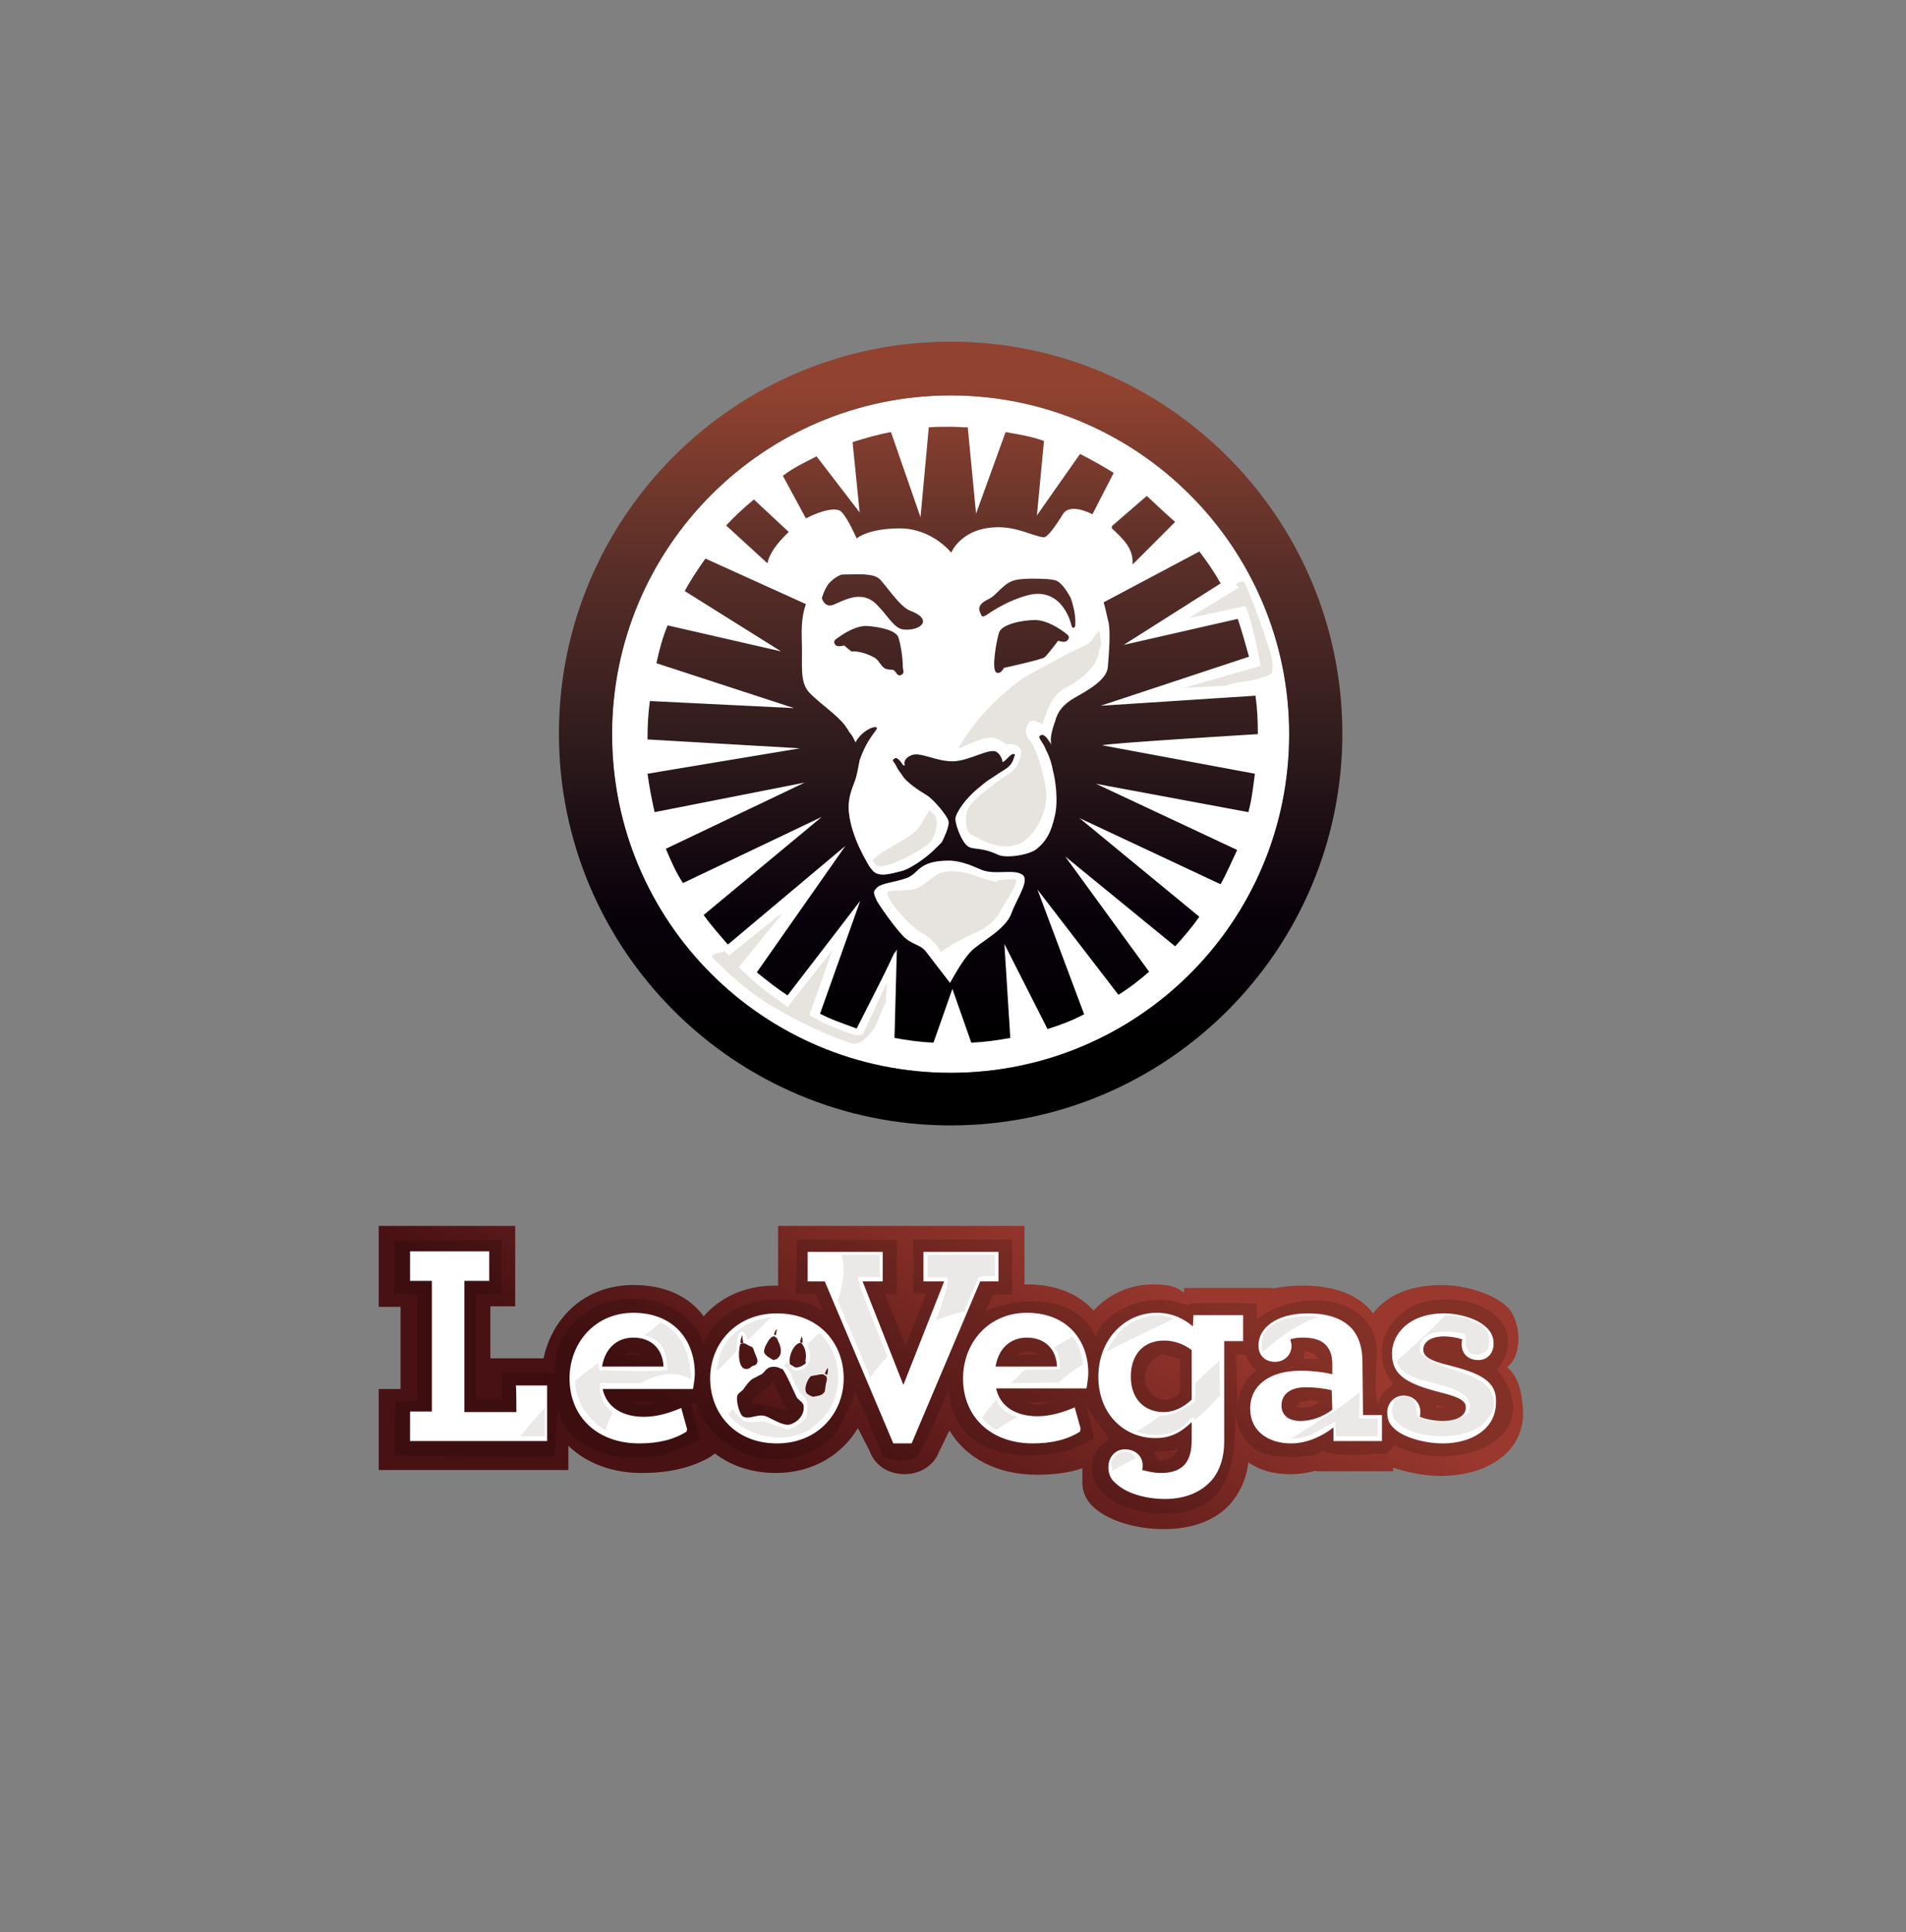 <?xml version="1.0" encoding="utf-8"?>
<!-- Generator: Adobe Illustrator 24.0.1, SVG Export Plug-In . SVG Version: 6.00 Build 0) --><svg enable-background="new 0 0 322.6 326.9" viewBox="0 0 322.6 326.9" xmlns="http://www.w3.org/2000/svg" xmlns:xlink="http://www.w3.org/1999/xlink"><rect x="0" y="0" width="322.6" height="326.9" fill="#808080" stroke="none"/><linearGradient id="a" gradientTransform="matrix(1 0 0 -1 0 529.456)" gradientUnits="userSpaceOnUse" x1="143.507" x2="173.667" y1="274.819" y2="327.057"><stop offset="0" stop-color="#481113"/><stop offset="1" stop-color="#9a382e"/></linearGradient><linearGradient id="b" gradientTransform="matrix(1 0 0 -1 60.122 529.456)" gradientUnits="userSpaceOnUse" x1="100.744" x2="100.744" y1="339.428" y2="471.958"><stop offset="0"/><stop offset=".103"/><stop offset=".271" stop-color="#09010b"/><stop offset=".483" stop-color="#2f1b1d"/><stop offset=".729" stop-color="#5d3029"/><stop offset=".94" stop-color="#924330"/></linearGradient><path d="m255.1 231.3c1.2-1 1.9-2.5 1.9-5 0-1.6-.6-3.9-1.8-5.1-2.3-2.3-7.2-3.8-11.2-3.8-5.7 0-9.5 2-11.6 4.8-.1-.1-.2-.3-.3-.4-2.3-2.7-6.1-4.3-11.6-4.3-1.9 0-3.6.2-5.1.5v-.1h-15v.8c-.8-.5-1.4-1.4-5.3-1.4s-7.5 1.7-10 4.4c-2.5-2.7-6.2-4.4-11.2-4.4h-.5v-9.9h-41.7v10.1h-.5c-5.2 0-9.3 2-12.1 5.2-2.4-3.3-6.4-5.3-11.9-5.3-8.1 0-13.7 5.4-15.2 12.4h-9v-8.8h4.2v-13.6h-23.1v13.7h3.7v13.9h-3.7v13.7h32.1v-4.1c3 2.9 7.3 4.6 12.4 4.6 4.4 0 8.3-.8 11.6-2.7l.8-.6c2.6 2 6.1 3.3 10.3 3.3 6.4 0 11.3-3.2 13.9-7.6l2 3.9c.8 2.2 2.9 3.9 5.9 3.9 2.8 0 5-1.6 5.8-3.7l1.8-3.7c2.7 4.6 8 7.5 14.8 7.5 2.7 0 5.4-.3 7.7-1.1v2.4c0 1.5.5 2.8 1.7 4 2.2 2.2 6.8 3.9 12.1 3.9 5 0 9.1-1.6 11.6-4.7 1.4-1.8 2.4-4 2.7-6.6 2 1.4 4.4 2 7.1 2 1.5 0 2.9-.2 4.3-.6v.1h13.1v-.6c2.4.8 5.3 1.4 8 1.4 7.5 0 14-3.7 14-10.7-.2-3.7-.8-6-2.7-7.7z" fill="url(#a)"/><path d="m253.4 231.7c5.9-7.6-3.3-13.6-12.4-11.4-5.7 1.4-9.7 8.2-5.2 13.8-1 1.1-2.2 1.6-2.5 3.4-1.3-3.4.5-8.5-.7-11.6-2.8-7.5-14.1-7.2-19.9-2.7v-2.6c-2.2-.3-11.1-.1-11.1-.1s-.4.3-.6.3c-.8-.2-1.7-.5-2.5-.7-3.1-.5-5.9 0-8.2 1.2-3.9 2.1-4.2 3.3-4.9 4.9-2.5-6.6-11.6-7.3-18.6-4.4.5-1.2 1.4-2.8 1.4-2.8h3.1v-9.3h-16.7v9.1h2.2l-3.5 8.9s-2.4-5.8-3.5-8.8h2v-9.1l-16.9-.1-.2 9.2h3.4s.7 1.9 1.2 2.8v.1c-2.2-1.8-5.6-2-7.8-2-5.6 0-10.3 2.8-12.4 7.4-.1.1-.1.2-.1.3-1-5.6-9-9.4-16.5-7.1-4.7 1.5-8.7 5.7-8.6 12-1.7-.3-6.3-.2-8.8-.2-.1 1.1-.2 2.3-.1 4.5h-4.5v-17.7c1.1 0 4.3-.1 4.3-.1l.1-9.1-18.2.1v9s1.8.1 3.9.1v18c-.8 0-2.5.1-3.5.1-.3 1-.4 6-.3 9.1 1.8.2 21.8.3 27.1.3.1-2 .3-5.6.5-8h.1c1.3 6.1 9.1 9.3 17.2 7.8 2.6-.5 6.9-2.9 6.9-2.9s-1.4-3.9-1.6-6h1c1.8 6.5 10.4 12 19.2 8.3 4.4-1.9 5.6-5.3 7.5-9.9v-.3h.1c1.4 3.3 3.2 7.3 4.5 10.6.4 1.1 5.3 1.6 6.3-.1 1.6-3.1 3.7-8 4.9-10.6h.1c.9 10.1 10.6 12.2 19.9 10.1 1.1-.3 4.7-2.1 4.7-2.1s-.8-3.2-1.3-5.6c1.3 2.2 2.4 3.7 3.8 5.6-.8.8-2.1 1.6-2.5 2.8-2.8 8.2 10.1 11.6 17 9.1 6.2-2.4 7-8.9 6.9-16.9 0 3.1 1.6 6.2 4.6 7.4 1.9.8 8.8 1.2 10.1-.4 2.4 1.2 7.6.6 10.9.5.5-.4.9-.7 1.2-1.4 10.4 5.3 26.7-1.1 17.5-12.8zm-147.7-2.4c0 .4-.4-.5 1.2-.5.9 0 1.4.3 1.8.5-1 0-2 0-3 0zm1.3 7.9h4c-1 .6-2.9.6-4 0zm20.2.3v-.4c1-1.4 2.6-2 3.7-3.3.6 1.4 1.2 2.6 1.8 4l.8.8c-1.7 0-3.4-1.1-6.3-1.1zm45.2-8.4c.4-.1 0-.4 1.2-.4s1.6 0 1.8.4c-1 .1-2 .1-3 .1zm1.5 8.1c1.3.1 2.5 0 3.8 0-1.3.6-2.7.7-3.8 0zm21.9 9.9c-.1-.5-.3-1-.4-1.6 1.2 0 2.8.1 3.7-.3h.3c-.6 1.4-1.6 2-3.6 1.9zm3.9-11.5c-3.9 4.2-9.4-3.4-3-6.5 1 .3 2 .5 3 .8zm9.8 2.7c-.1-2.9-.2-6-.3-9.1h1.7c.3 1.4 1 1.8 1.7 2.7-2.1 1.5-3.1 3.9-3.1 6.4zm11.3-9.7c1.2.1 1.8.4 2.2 1.2v.1h-2.4c.2-.5.2-.9.2-1.3zm-1.1 9.5c-.1-.1-.2-.1-.3-.1.3-.3.3-.5.5-.7.2-.1.7-.1 1-.3.3 0 .7-.1 1.2-.1s.9.3 1.2.3c-.6.7-2.3 1.1-3.6.9zm23.5 0c-.1-.1-.1-.3-.1-.4.5.1 1.2.3 1.7.4z" opacity=".15"/><path d="m107.2 222.1c-6.5 0-10.8 5.1-10.8 11.1 0 6.6 4.8 11 11.8 11 3.1 0 5.8-.6 8-2l.1-.4-1-3.6c-2.1.9-4.2 1.5-6.3 1.5-3.5 0-6.3-1.5-7-4.7h15.3c.1-.7.3-1.8.3-2.6 0-5.7-3.6-10.3-10.4-10.3zm-5.3 9.1c.6-3.5 2.9-4.9 5.3-4.9 3.1 0 5 2 5.1 4.9zm29.6-9c-7 0-11.3 5.2-11.3 11 0 5.9 4.2 11 11.3 11 7 0 11.3-5.2 11.3-11 0-6-4.2-11-11.3-11zm4.2 3.9c.1.3.2.6.1 1.1-.1 0-.3 0-.3-.1l-.1-.1c.1-.2.2-.8.3-.9zm-4.2-1.2-.2 1c-.1 0-.3-.1-.3-.1.1-.3.2-.8.5-.9zm-1.6 2.2c.2-.4.5-.7.7-.9.2-.1.3-.1.5-.1.1.1.3.2.4.3.1.2.2.5.3.7.4.8.6 2-.1 2.6-.2.3-.5.3-.8.4-.5-.3-1.4-.7-1.6-1.4 0-.3.2-1 .6-1.6zm-4.2-1.2c-.1.5 0 .7.1 1.2v.1c-.1 0-.3.1-.4.1-.2-.4.1-1.2.3-1.4zm-.4 1.5c.3-.1.4-.2.8-.1.4.2.7.4 1.2.6.3.3.3.7.5 1.1.3.8.7 1.4.1 1.9-.1.1-.3.1-.5.2-.3.1-.5.5-1 .5-1.5.2-1.5-3-1.1-4.2zm8.4 13.6c-1.2.3-3.2-1.1-4.1-1.4-1.4-.5-2.8.7-3.9 0-.5-.3-1.3-2.9-.8-3.7.3-.3.5-.5.8-.7.5-.7 1.1-1.6 1.8-2 .5-.2.9-.5 1.4-.7.3-.2.5-.5.7-.7.4-.4.8-.7 2-.5.3.1.5.3.8.3.5.4 2 3.9 2.4 4.7.2.5 1 .8 1.2 1.4.3 1.8-1.2 3-2.3 3.3zm2.3-10.1c-.2.2-.5.3-.8.4-.2 0-.5.1-.7 0-.1-.1-.3-.2-.5-.3-.1-.1-.2-.1-.3-.2-.3-1.2.5-3.1 1.4-3.5.1-.1.3-.1.5-.1.6.6.8 1.5.8 2.2 0 .3 0 .6-.1.8.2.4 0 .6-.3.7zm3.8 3.2c-.1.4-.1.8-.2 1.3-.3.5-.7.7-1.4.8-.2 0-.4.1-.5.1-.2 0-.4-.1-.6-.2s-.3-.2-.5-.3c-.7-.7.1-2.6.7-3 .7-.1 1.4-.3 2-.3.2.1.3.2.5.3.3.4.1.8 0 1.3zm.2-1.5-.4-.2c.1-.3.3-.7.5-1 .1.4 0 .9-.1 1.2zm-52.6 6.3h-8.8v-22.2h4.2v-5h-13.4v5h3.7v22.1h-3.7v5h23.2v-9.4h-5.3c.1 0 .1 4.5.1 4.5zm86.4-16.8c-6.5 0-10.8 5.1-10.8 11.1 0 6.6 4.8 11 11.8 11 3.1 0 5.8-.6 8-2l.1-.5-1-3.6c-2.1.9-4.2 1.5-6.3 1.5-3.5 0-6.3-1.5-7-4.7h15.3c.1-.7.3-1.8.3-2.6 0-5.6-3.6-10.2-10.4-10.2zm-5.3 9.1c.6-3.5 2.9-4.9 5.3-4.9 3.1 0 5 2 5.1 4.9zm62.1-.8c0-2.2-.5-4-1.6-5.4-1.5-1.8-4-2.8-7.6-2.8-5.7 0-8.4 2.7-8.4 5.4 0 1.8 1.2 2.8 2.8 2.8s2.8-1.2 2.8-2.7c0-.3-.1-.7-.2-1.1.5-.2 1.2-.3 2.1-.3 1.9 0 3.3.4 4.2 1.6.5.7.8 1.6.8 2.9v1.7c-1.2-.3-3.2-.6-5.4-.6-5.1 0-8.5 2.4-8.5 6.4s3.3 5.9 6.9 5.9c2.8 0 5.4-1.3 7.2-2.7v2.3h8.2v-4.4h-3.2zm-5.1 8.1c-1.6 1.2-3.5 1.9-5.4 1.9s-3.2-.9-3.2-2.6c0-2 1.6-3.1 4.1-3.1 1.6 0 3.2.2 4.4.5zm-56.5-21.7v-5h-12.7v5h3.5l-6.9 17.5-6.9-17.5h3.4v-5h-12.7v5h2.9l11.6 27.4h3.1l11.6-27.4zm32.9 7.6c-1.4-1.2-3.4-2.3-6.1-2.3-5.6 0-9.9 4.7-9.9 10.8 0 6.3 4.3 10.4 9.7 10.4 2.8 0 4.5-1.2 6.1-2.7v3.1c0 1.6-.3 2.8-.9 3.7-.9 1.3-2.4 1.8-4.3 1.8-1.3 0-2.3-.3-3.2-.5.1-.2.1-.6.1-.8 0-1.6-1.3-2.7-3-2.7-1.8 0-2.8 1.5-2.8 3 0 1 .3 2 1.2 2.7 1.5 1.5 4.6 2.7 8.4 2.7 3.5 0 6.2-1.2 8-3.3 1.3-1.6 2-3.8 2-6.4v-17h3.2v-4.4h-8.4zm-.2 12.4c-1.4 1.3-3 2.1-4.7 2.1-3.3 0-5.6-2.2-5.6-6 0-4 2.4-6.1 5.6-6.1 1.9 0 3.5.7 4.7 1.6zm43.6-5.8c-3.3-.8-4.4-1.5-4.4-2.7s1.2-2.2 3.5-2.2c1.1 0 2.2.2 3.1.5-.1.3-.1.6-.1.9 0 1.6 1.2 2.6 2.8 2.6s2.6-1.2 2.6-2.8c0-1-.4-2-1.2-2.7-1.5-1.5-4.6-2.4-7.2-2.4-5.9 0-8.8 3.5-8.8 6.8 0 3.7 2.5 5.1 8.3 6.6 3.3.8 4.2 1.5 4.2 2.5 0 1.6-1.8 2.3-3.9 2.3-1.5 0-2.8-.3-3.9-.7.1-.3.1-.6.1-.8 0-1.8-1.4-2.8-2.8-2.8-1.6 0-2.8 1.3-2.8 2.8 0 1.2.3 2 1.2 2.8 1.4 1.4 5 2.5 8.2 2.5 4.8 0 9-2.4 9-6.9.2-3.7-2.8-5-7.9-6.3z" fill="#fff"/><path d="m168.4 215.9v-3.6h-11.4v3.8h3.3c.4.9-.7 4-1.9 7.3 1.6-.7 3.2-1.2 4.8-1.5.8-1.9 1.6-3.9 2.4-5.7.6-.4 1.7-.4 2.8-.3zm-31.8 11.5c.3.6.8 2 .3 3.1-.7 1.4-2.1 1.4-2.3 1.4-.2-.1-1-.8-1.3-1.5l-.7.7c.5.3 1.2.9 1.4 1.6.3 1.1 1.2 2.8 2 3.5.8.5 1 3.3 0 4.1s-2 1.8-3.3 1.4c-1.2-.4-2.4-1-3.5-1.2-1-.1-2.8.4-3.6-.3-.5-.5-1.2-1.2-1.5-1.8l-.9.8c2 2.5 5.3 4.2 9.4 4 3.4-.2 5.6-1.9 7.2-3.9 3.1-4 2.7-10.2-1.1-13.8 0 0-2.1 1.9-2.1 1.9zm-44.4 15.6v-4.8c-1.7 1.8-3.1 3.5-4.1 4.8zm32.6-16.3s.2-1.4.7-1.4c.9 0 .7 1.1.9 1.2.1.1.2.1.3.1l3.9-3.8c-3.3.4-7.2 2.2-8.6 6.1-.4 1-.6 2.1-.7 3.1l3.3-3.3zm43.8 10.1c-.9 1.1-1.8 2.1-2.4 3.1.7.8 1.6 1.6 2.5 2 1-.8 2.2-1.4 3.5-2.2-1.7-.4-2.9-1.4-3.6-2.9zm-56.8-13.1c-.6.6-1.5 1.3-2.7 2.2 2.7.6 3.9 2.6 3.8 5.9-2.4.3-8.4.1-11.5 0-.1-.4-.1-.8-.1-1.2-1.4.9-2.8 2-4 3.1.2 3.5 2.2 6.5 5.2 8.3.3-1 .7-2 1.2-3.1-1.2-.8-2-2.2-2.2-4.1v-.8h7c.2-.1.3-.2.5-.3 4-2 6.5-1.2 8-.3-.2-4.9-1.9-8.1-5.2-9.7zm37.1-7.6v-3.8h-6.5c.8 2.1.2 5.3-.6 7.8 1.8 4.2 3.7 8.6 5.5 12.9.7-1 1.7-2.2 2.9-3.5-2.2-5.4-4.9-12.2-5-13.4 1.1-.1 2.6-.1 3.7 0zm64.8 12.6c3.1-2.6 6.2-4.9 9.5-5.9-4.8-.7-10.7 1-9.5 5.9zm16.4 7.1v-.2c-1.3.9-2.6 2-4.1 3v.1c-.3.2-.7.5-1.3.7-2 1.4-4.1 2.7-6.2 4 1.1 0 2.2-.2 3.3-.6 1.3-.7 2.6-1.4 3.9-2.1.1 0 .3-.2.3-.2 0 .6.1 1.6.1 2.5h7.1v-3h-3.2c.1-1.1.1-2.8.1-4.2zm-51.6-7.9c.6.9.9 2.2.9 3.7-1.4.1-3.6.1-5.9.1-.8.7-1.6 1.6-2.4 2.3 2.4 0 5.4-.1 8-.1 1.1-.9 2.5-2 4.2-3.1-.2-1.9-.8-3.5-1.8-4.7-.9.6-2 1.2-3 1.8zm74 7.8c-1.6-3.9-10.6-4-12.2-7.1.1-.4.1-.8.1-1.3.8-2.4 5-2.3 7.5-1.6.3.6.1 1.2.1 1.7.1.5.4 1.1.7 1.5.8.3 1.9.5 2.5-.1.7-.3.7-.7.8-1.7.5-3.1-3.7-4.4-7.4-4.6-1.5 1.6-4 4.1-8.2 7.7.2.8.7 1.5 1.4 2 2.6 2 9.2 1.8 10.8 4.8 0 .3.2.6.2.8 0 .3-.2.7-.2.9-.6 1.4-3.6 2-6 1.8-.9-.1-1.8-.2-2.4-.7-1-.8.4-2.4-2-3.7l-1.8.4c-4.6 6.6 12.1 8.9 15.5 3.4 1.3-1.6 1.1-3.1.6-4.2zm-55-13c-1.9-.5-3.7 0-5.1.6-2.4 1-4 3.1-5.1 5.4 3.9-2.1 8.1-4 11.4-5.6-.3-.1-.7-.2-1.2-.4zm-7.8 23c-.8.3-1.2.8-1.6 1.7 0 .5.1.9.2 1.4 1.2-.6 2.5-1.4 3.9-2.1v-.1c-.3-.8-1.4-1.2-2.5-.9zm12.6-11.7c0 1.1 0 2.2-.1 3.1-2.2 1.7-4.2 2.4-5.9 2.4-1.4 1.2-2.7 2-4 2.7 1.1.4 2.2.6 3.5.6 2-.1 4-.7 5.4-2.5.1 0 .5-.5.7-.5s.2.3.3.3v.1h.1c1.4-1.2 2.7-2.5 4.2-4.1 0-2-.1-4-.1-5.9-1.2 1-2.6 2.4-4.1 3.8z" fill="#3b200f" opacity=".1"/><path d="m160.9 66.9c31.6 0 57.3 25.7 57.3 57.3 0 31.8-25.7 57.3-57.3 57.3s-57.3-25.5-57.3-57.3c0-31.6 25.7-57.3 57.3-57.3z" fill="#fff"/><path d="m142.5 86.7c1 1 2.5 4.4 2.5 4.4s1.8-1.7 7.3-1.7 8.7 4.1 8.7 4.1 1.7-4.3 8-4.3c3.3 0 5.9 1.5 7.6 1.7.6.1 1.8-1.5 3.3-3.9.8-1.4 3-1 5 0l3.6-7c-1.8-1.1-3.7-2.2-5.7-3.2l-7.3 10.4 1.2-12.6c-1.9-.7-4.1-1.1-6.5-1.5l-5 13.8-1.4-14.6c-1 0-1.9-.1-2.9-.1-1.2 0-2.5 0-3.7.1l-1.4 15.2-5-14.4c-2.2.4-4.3 1-6.5 1.7l1.2 11.9-7.3-9.5c-1.9 1-3.9 1.9-5.7 3.3l3.9 7.2c2.7-1.4 5.4-2 6.1-1zm26.6 20.3c-.4 1.2-1.4 6.5-.4 6.8.7.3 1.2-.8 1.2-.8s6.4-1.4 6.9-1.8 2.3-2.8 2.3-2.8 1.1.4 1.5 0 .4-.7.1-1c-1.2-1-3.5-2.5-5.5-2.5-2.2 0-5.6.7-6.1 2.1zm-15.1-3.7c-1.8-.7-4.4-4.8-5.2-5.4s-1.5-.6-2.3-.7c-.7-.1-2.9 0-3.9 0-.4 0-1.5.6-2.3 1.5-.8 1-1.2 2.5-1.2 2.5s.4 1.5 1.7 1.2c1.8-.6 5-2.9 7.7 0 1.8 1.8 2.8 3.9 4.4 4.1 2.9.3 5.2-1.7 1.1-3.2zm34.1-14c1.9 1.8 3.6 3.3 3.6 5.8v.4l7.2-7.2c-1.7-1.5-3.3-3-4.8-4.4l-5.9 5.1v.3zm24.8 34.9c0-2.2-.1-4.4-.4-6.5l-26.2 1.7 25.1-8.3c-.6-2.2-1.2-4.3-1.9-6.4l-19.3 4.4 16.4-10.4c-1-1.8-2.3-3.7-3.6-5.4l-16.2 8.6c.3 1 .6 2.5.8 3.3.4 1.4.1 5.5-.1 7.7s-3.6 4-5.7 5.2c-1.7 1-2.8 2.2-3.2 3.9-.3.8-.6 1.8-.7 2.6-.1.6 0 1 0 1.4 0-.1-.3-.6-.4-.7-.7-1.1-1.2-1.1-1.5-.8-.4.3.6 1.1 1.1 2.5.6 1.1 1 2.6 1.1 3.3.4 1.4 1 5.2.3 7.9-.6 2.6-1.4 4.1-3 5.4-1.1 1-5.2 1.7-6.6 1-3.2-1.5-4.4-.6-5.4-1.7s-1.8-3.5-1.8-4.4c.1-1 1.7-3.5 4.3-5.5 2.5-2.2 4.3-2.3 5-3 .4-.3.6-.7.7-1.2.1-.7.4-1.1 0-1.2-.3-.1-.4 0-.8.3-.6.6-1.1 1.1-1.2 1s0-.1-.1-.4-.3-.8-.8-1.2c-1.1-1-4.7 1.5-7.6 1.5s-5.5-1.7-7-1c-.7.3-1 .7-1.1 1.1s.1.4 0 .6c-.3.1-.4-.4-.8-.8s-.6-.6-1-.3 0 .4.4 1.2c.3.7.8 1.2 1.1 1.7.6 1 2.8 2.5 4 3.2s3.5 3.5 3.7 4.3c.4.8-1 3.5-1.1 3.7l-1.2 1.2c-1.2 1.2-4 3.3-5.7 3.7s-3.7 1.1-4.8-.1c-1-1.2-3.6-5.8-4-9.7-.3-2.3.4-3.9 1-5.5.4-1.1.6-2.6.8-3.5 1.4-4 3.2-5.2 2.9-5.5-.4-.4-2.6.6-3.6 2.5l-.4-.8c-.1-.3-.4-.6-.7-1-.1-.3-.4-.6-.7-1.1-1.4-1.8-4-3.5-5.9-5.4s-1.2-4.8-1.4-9.4c-.1-3.2.4-4.8.7-5.7l-17-7.7c-1.2 1.7-2.5 3.6-3.5 5.5l16.3 10.2-19.2-4.4c-.8 1.9-1.4 4.1-1.9 6.4l23.3 7.6-24.4-1.2c-.3 2.2-.4 4.1-.4 6.4v.1l25.8 1.5-25.8 4.3c.3 2.2.7 4.3 1.2 6.5l25.4-5-23.5 11.2c.8 1.9 1.7 4 2.9 5.8l23.5-11.2-20 16.6c1.2 1.7 2.8 3.5 4.1 5l19.9-16.7-15 21.4c1.7 1.4 3.5 2.8 5.2 3.9l12.3-16-6.8 19.1c1.9 1 4 1.7 6.2 2.5l6.8-13.4-.4 15c2.2.4 4.3.7 6.6.8l3.2-9.1 3.2 9.1c2.3-.1 4.4-.4 6.6-.8l-1-15.9 7.3 14.4c2.2-.7 4.1-1.4 6.2-2.5l-7.9-21.1 13.7 17.8c1.8-1.1 3.6-2.5 5.2-3.9l-14.2-19.5 18.6 15.2c1.4-1.5 2.9-3.3 4.1-5l-20.3-16.7 23.9 11.2c1-1.8 1.9-3.9 2.8-5.8l-23.9-11.2 25.8 4.8c.6-2.2.8-4.3 1.1-6.5l-25.8-4.8c-.1-.3 26.3-1.9 26.3-1.9zm-41.7 30.3c-1 2.8-5.2 4.8-6.8 6.4s-3.6 5.4-3.6 5.4-3-3.9-4-5.2c-1-1.4-2.5-1.2-4-2.8s-3.7-4.7-4.4-5.9c-.6-1.4-.7-1.5.1-2.3.8-.7 2.8-.8 4.8-1.5 2.3-.7 1.9-3 7.3-3 2.2 0 4.4 1.1 5.4 1.5 2.2 1 5.4-.1 6.9.8 1.6.8-.7 3.9-1.7 6.6zm-24.6-48.6c-1.9 0-4 1.4-5.2 2.3-.3.3-.3.6.1 1 .4.3 1.4 0 1.4 0s.4.4 1.2 1c.4 0 1.8-.1 4 1.1.8.6 1 1.4 1.7 1.8.6.3 1.2.1 1.5.3.4.3.6 1.1 1.2.8.7-.3.3-.8.3-1.5 0-1.5-.4-3.9-.7-4.7-.2-1.4-3.5-2-5.5-2.1zm14.3-48.1c-36.6 0-66.3 29.7-66.3 66.3s29.7 66.3 66.3 66.3 66.3-29.7 66.3-66.3-29.8-66.3-66.3-66.3zm0 123.7c-31.6 0-57.3-25.5-57.3-57.3 0-31.6 25.7-57.3 57.3-57.3s57.3 25.7 57.3 57.3c0 31.8-25.7 57.3-57.3 57.3zm-27.4-91.5-5.9-5.5c-1.7 1.4-3.3 2.9-4.7 4.4l7 6.4c.3-1.7 1.8-3.6 3.6-5.3zm48.1 16.2c.3 0 .4-.1.4-.7.1-1.7-.6-3.9-.8-4.4-.4-.7-1.4-2.5-2.5-2.9-1-.3-2.8-.3-4.4-.3-3 .1-3.5.3-5.8 2.6-1 1-1.9 1-2.5 1.8s0 1.4.1 1.8.8 0 .8 0 3.5-2.6 7.5-3.5c5.5-1.1 6.9 5 6.9 5s.1.6.3.6z" fill="url(#b)"/><path d="m215.5 110.3c-.7-2.3-2.6-8-4.4-12-.7-1.1-2.8.3-2.5.7l.3.3-10.5 6.4 12.1-2.6s.7 1.7 1.2 4.1c.6 2.3 1.1 5.1 1.1 5.1l-16.8 4.8 11.6-.6c1.7-.7 3.7-.7 5.2-1.1 1.1-.4 3-.6 3-1.8.3-1 0-2.1-.3-3.3zm-28.8-3c-.4-3.2-1.9 1-3.2 1.4l-3.5 1.7c-1 .6-2.5 1.4-3.5 1.9-1.4.8-3.3 1.7-4.4 2.6-5.5 4.1-8.8 8.6-11 12.6h.1c1.7-.4 4.8-2.2 6.4-2.2s2.2 1.2 3 1.1 2.3 0 1.5 1.9c-.6 2.2-2.2 2.3-4.1 3.9-1.9 1.5-4.3 3.3-4.8 4.8-.4 1.7-.4 4 1.2 4.8s5 2.8 8.3 1.4 5.4-6.6 4.8-9.9c-.6-3.5-1.8-7.3-2.8-8.3s-.4-2.5.1-2.6c.6 0 1.7 1.1 2.2.1.4-1 1.1-4.3 3.3-5.5s5.9-3.5 6.2-6.8c.5-.9.3-2 .2-2.9zm-37.3 39.7c2.2-.1 7.9-3.3 8.6-4.4s1.8-3.7.4-5.2c-.4-.4-.8-.8-1.2-1.1-.4-.1-.3.7-.6 1-.6 1-1.1 1.9-1.8 2.8-1.4 1.5-7.9 4.4-7.6 5.5.4 1 1.1 1.7 2.2 1.4zm-7.2 26.7c-2.3-.8-4.6-2.2-4.6-2.2l4.8-13.5-9.2 11.7s-1.9-1.4-3.9-2.9c-1.8-1.5-3.6-3.2-3.6-3.2l8.8-10.8-3 1.7-8.1 6.5-.7-.7c-1 .7-3 .3-2.6 1.9 2.2 2.2 6.5 6.5 11.5 9.1 5.4 3.2 10.2 5 13 5.9v-.1c1.5-.1 2.5-1.2 3.6-2.6.8-1 1.4-3.5 2.2-4.7l.4-6.2-5.1 10.9c.1.4-1.7 0-3.5-.8zm25.2-25.3c-1.7-.4-3.3-1.5-6.4-1.5-3 0-3.7 1.8-5.9 2.9-2.3.8-5.7-.3-5.4 1.5.4 1.9 3.7 5.2 5.2 6.4 1.4.8 3.5 2.2 4.1 4.1 2.5-1.7 4.7-2.9 7.3-4 .8-.4 1.8-1.2 2.9-2.5.3-.3.4-.7.6-1 .7-1.4 3.3-4.8 2.6-5.7-.6-.9-3.4.2-5-.2z" fill="#e7e3df"/><path d="m215.5 110.3c-.7-2.3-2.6-8-4.4-12-.7-1.1-2.8.3-2.5.7l.3.3-10.5 6.4 12.1-2.6s.7 1.7 1.2 4.1c.6 2.3 1.1 5.1 1.1 5.1l-16.8 4.8 11.6-.6c1.7-.7 3.7-.7 5.2-1.1 1.1-.4 3-.6 3-1.8.3-1 0-2.1-.3-3.3zm-28.8-3c-.4-3.2-1.9 1-3.2 1.4l-3.5 1.7c-1 .6-2.5 1.4-3.5 1.9-1.4.8-3.3 1.7-4.4 2.6-5.5 4.1-8.8 8.6-11 12.6h.1c1.7-.4 4.8-2.2 6.4-2.2s2.2 1.2 3 1.1 2.3 0 1.5 1.9c-.6 2.2-2.2 2.3-4.1 3.9-1.9 1.5-4.3 3.3-4.8 4.8-.4 1.7-.4 4 1.2 4.8s5 2.8 8.3 1.4 5.4-6.6 4.8-9.9c-.6-3.5-1.8-7.3-2.8-8.3s-.4-2.5.1-2.6c.6 0 1.7 1.1 2.2.1.4-1 1.1-4.3 3.3-5.5s5.9-3.5 6.2-6.8c.5-.9.3-2 .2-2.9zm-37.3 39.7c2.2-.1 7.9-3.3 8.6-4.4s1.8-3.7.4-5.2c-.4-.4-.8-.8-1.2-1.1-.4-.1-.3.7-.6 1-.6 1-1.1 1.9-1.8 2.8-1.4 1.5-7.9 4.4-7.6 5.5.4 1 1.1 1.7 2.2 1.4zm-7.2 26.7c-2.3-.8-4.6-2.2-4.6-2.2l4.8-13.5-9.2 11.7s-1.9-1.4-3.9-2.9c-1.8-1.5-3.6-3.2-3.6-3.2l8.8-10.8-3 1.7-8.1 6.5-.7-.7c-1 .7-3 .3-2.6 1.9 2.2 2.2 6.5 6.5 11.5 9.1 5.4 3.2 10.2 5 13 5.9v-.1c1.5-.1 2.5-1.2 3.6-2.6.8-1 1.4-3.5 2.2-4.7l.4-6.2-5.1 10.9c.1.4-1.7 0-3.5-.8zm25.2-25.3c-1.7-.4-3.3-1.5-6.4-1.5-3 0-3.7 1.8-5.9 2.9-2.3.8-5.7-.3-5.4 1.5.4 1.9 3.7 5.2 5.2 6.4 1.4.8 3.5 2.2 4.1 4.1 2.5-1.7 4.7-2.9 7.3-4 .8-.4 1.8-1.2 2.9-2.5.3-.3.4-.7.6-1 .7-1.4 3.3-4.8 2.6-5.7-.6-.9-3.4.2-5-.2z" fill="none" stroke="#fff" stroke-miterlimit="10"/></svg>
